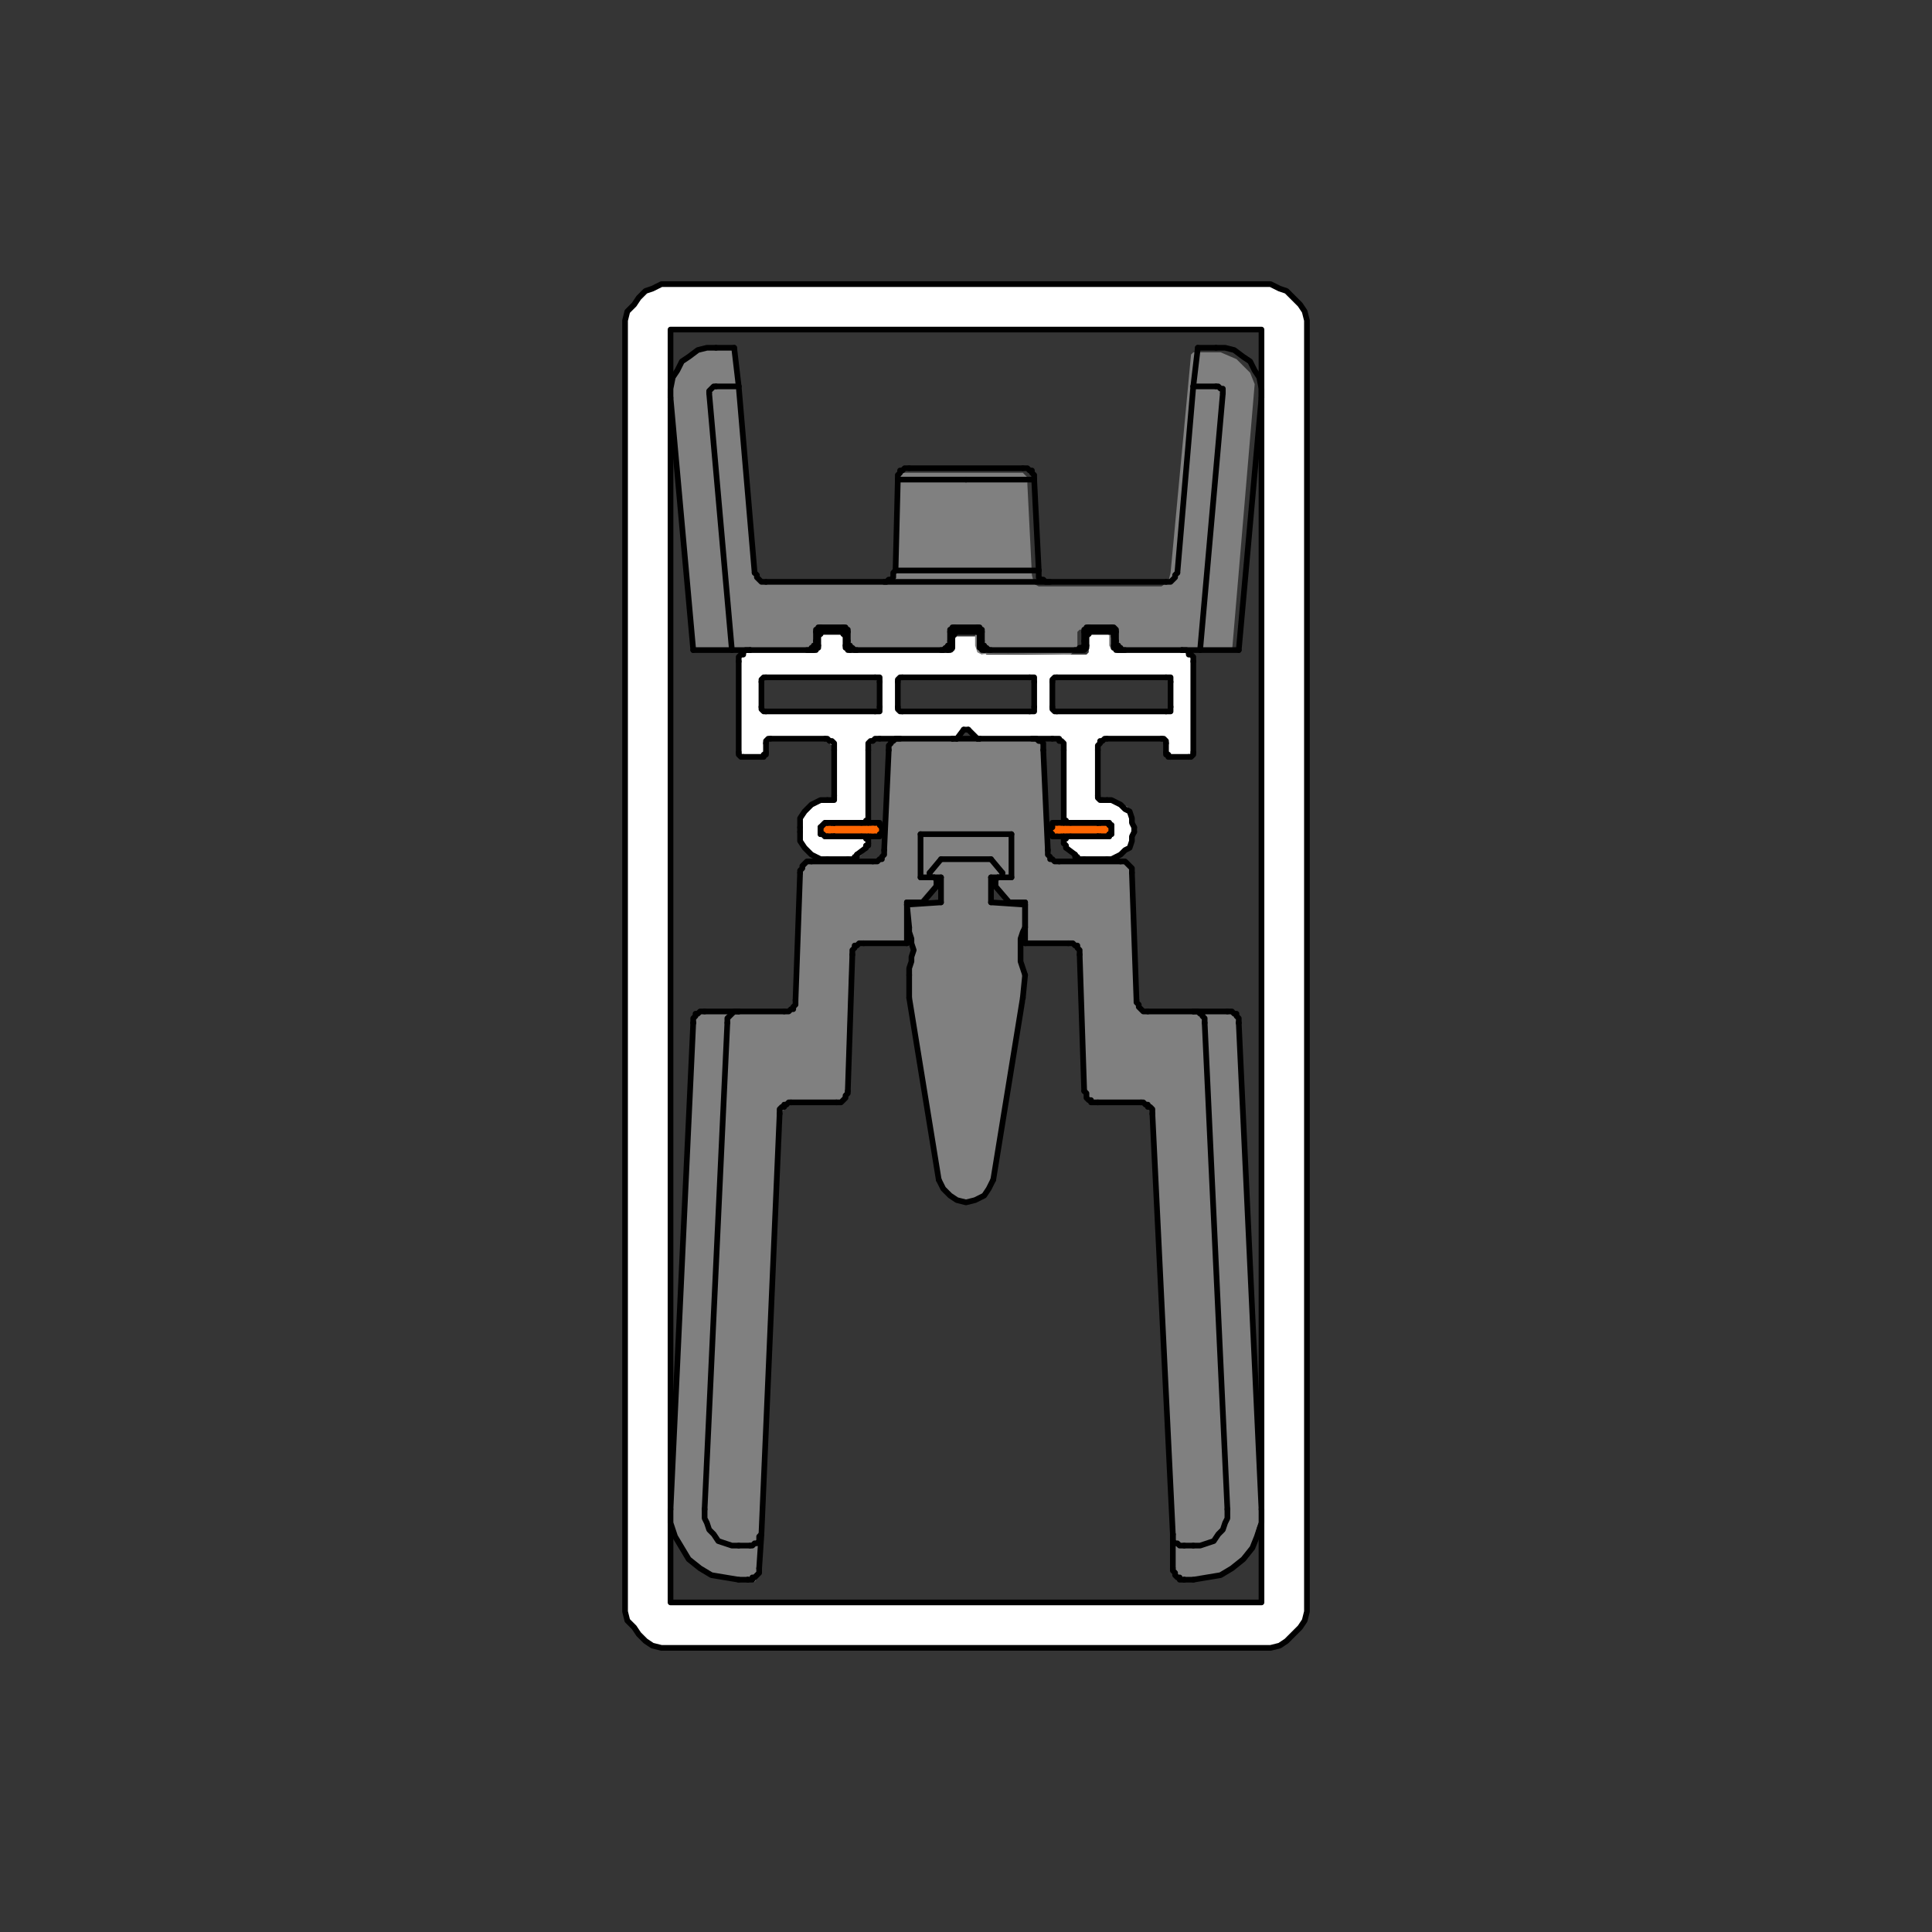 <?xml version="1.0" encoding="utf-8"?>
<!-- Generator: Adobe Illustrator 25.4.1, SVG Export Plug-In . SVG Version: 6.00 Build 0)  -->
<svg version="1.0" xmlns="http://www.w3.org/2000/svg" xmlns:xlink="http://www.w3.org/1999/xlink" x="0px" y="0px"
	 viewBox="0 0 85 85" style="enable-background:new 0 0 85 85;" xml:space="preserve">
<style type="text/css">
	.st0{fill:#353535;}
	.st1{display:none;}
	.st2{display:inline;fill:#353535;}
	.st3{fill:#FFFFFF;stroke:#000000;stroke-width:0.25;stroke-linecap:round;stroke-linejoin:round;stroke-miterlimit:10;}
	.st4{fill:#353535;stroke:#000000;stroke-width:0.25;stroke-linecap:round;stroke-linejoin:round;stroke-miterlimit:10;}
	.st5{fill:#FFFFFF;}
	.st6{fill:#FF6601;}
	.st7{fill:#808080;}
	.st8{fill:none;stroke:#000000;stroke-width:0.25;stroke-linecap:round;stroke-linejoin:round;stroke-miterlimit:10;}
</style>
<g id="Ebene_2">
	<rect class="st0" width="85" height="85"/>
</g>
<g id="Ebene_3_00000018232467010425934480000008040843602516367246_">
</g>
<g id="Ebene_4_00000134221199609549328070000008024253674620325512_">
</g>
<g id="Ebene_1">
	<g id="Ebene_4" class="st1">
		<rect y="0" class="st2" width="85" height="85"/>
	</g>
	<g id="Ebene_3">
	</g>
	<g id="Ebene_2_00000107564418008162785210000016014692273010513060_">
	</g>
	<g>
		<polygon class="st3" points="55.5,72.5 29.5,72.5 29.1,72.5 28.7,72.4 28.4,72.2 28.1,71.9 27.9,71.6 27.6,71.3 27.5,70.9 
			27.5,70.5 27.5,14.5 27.5,14.1 27.6,13.7 27.9,13.4 28.1,13.1 28.4,12.8 28.7,12.7 29.1,12.5 29.5,12.5 55.5,12.5 55.9,12.5 
			56.3,12.7 56.6,12.8 56.9,13.1 57.2,13.4 57.4,13.7 57.5,14.1 57.5,14.5 57.5,70.5 57.5,70.9 57.4,71.3 57.2,71.6 56.9,71.9 
			56.6,72.2 56.3,72.4 55.9,72.5 		"/>
		<rect x="29.5" y="14.5" class="st4" width="26" height="56"/>
		<g>
			<path class="st5" d="M46.9,36.1l0-3.1l-0.1-0.3l-0.3-0.2h-3.3H43l-0.5-0.4l-0.1,0L42,32.5l-0.1,0h-3.3l-0.2,0.1l-0.1,0.2l0,0.2
				v3.1l-0.1,0.1l0,0.5l0.1,0.2v0.3l-0.6,0.6l-0.3,0h-1.2l-0.5-0.2l-0.4-0.5l-0.1-0.5l0-0.5l0.3-0.4l0.2-0.2l0.4-0.2h0.4h0.1
				l0.1-0.1v-2.2l-0.1-0.2l-0.2-0.2l-0.2-0.1h-2.4l-0.1,0.1l0,0.1v0.5l-0.1,0.2h-1l-0.1-0.1v-4.2l0.1-0.2l0.2-0.2c0,0,2.9,0,2.9,0
				c0.1,0.1,0.3-0.1,0.3-0.1l0.1-0.7l0.1-0.1l1,0.1l0.1,0.1l0,0.6c0,0-0.1,0.1,0.1,0.1s0.3,0,0.4,0c0.1,0,3.9,0,3.9,0l0.2,0l0.1-0.1
				l0-0.5l0.1-0.1l1,0l0.1,0.1l0,0.5l0.2,0.2h0.2h4l0.2,0l0.1-0.1V28l0.1-0.2h1L49,28l0,0.5l0.1,0.1l0.2,0l0.3,0l2.6,0l0.2,0.2
				l0.1,0.3v3.9l-0.1,0.2l-0.2,0c0,0-0.7,0-0.7,0c0,0-0.2-0.1-0.2-0.1l0-0.5l-0.1-0.2l-2.5,0l-0.2,0.1l-0.2,0.3l0,2.2
				c0,0,0,0.2,0.1,0.2s0.3,0,0.3,0l0.5,0.1l0.4,0.2l0.2,0.3l0.1,0.4l0,0.4l-0.1,0.5l-0.2,0.3l-0.3,0.3L49,37.8l-1.5,0l-0.2-0.1
				l-0.4-0.4l-0.1-0.1l0-0.3L46.9,36.1z"/>
			<polygon class="st0" points="33.6,29.8 38.6,29.8 38.7,29.9 38.7,31.2 38.5,31.3 33.7,31.3 33.5,31.3 33.5,31.1 33.5,29.9 			"/>
			<polygon class="st0" points="46.4,29.8 51.4,29.8 51.5,29.9 51.5,31.2 51.3,31.3 46.4,31.3 46.3,31.3 46.3,31.1 46.3,29.9 			"/>
			<polygon class="st0" points="39.6,29.8 45.4,29.8 45.5,30 45.5,31.2 45.3,31.3 39.7,31.3 39.5,31.3 39.5,31.1 39.5,29.9 			"/>
			<polygon class="st6" points="36.1,36.4 36.1,36.3 36.3,36.2 36.6,36.2 36.7,36.2 38.2,36.2 38.3,36.2 38.6,36.2 38.7,36.3 
				38.7,36.6 38.7,36.7 38.6,36.8 38.3,36.8 38.2,36.7 36.7,36.7 36.6,36.8 36.3,36.8 36.2,36.7 36.1,36.6 			"/>
			<polygon class="st6" points="46.2,36.4 46.3,36.3 46.4,36.2 46.8,36.2 46.9,36.2 48.3,36.2 48.4,36.2 48.7,36.2 48.8,36.3 
				48.9,36.6 48.8,36.7 48.7,36.8 48.4,36.8 48.3,36.7 46.8,36.7 46.8,36.8 46.4,36.8 46.3,36.7 46.2,36.6 			"/>
		</g>
		<path class="st7" d="M32.3,15.3l0.9,10l0.2,0.3l0.4,0.1l5.1,0l0.3-0.2l0.1-0.4l0.1-4l0.1-0.2l0.2-0.1h5.3l0.2,0.2l0,0.3l0.2,4
			l0.1,0.4l0.2,0.1h5.4l0.3-0.2l0.1-0.4l0.9-9.6l0.1-0.1l1.2,0l0.7,0.3l0.6,0.6l0.2,0.5l-1,11.8l-5,0l-0.3-0.1l-0.1-0.2l0-0.6
			l-0.2-0.1l-1.1,0l-0.1,0.1l0,0.6l-0.1,0.2l-0.1,0.1l-0.1,0.1h-0.2c0,0-3.7-0.1-3.7,0c0,0-0.2-0.1-0.2-0.1l-0.1-0.3v-0.5L43,27.6
			H42l-0.2,0.2v0.5l-0.1,0.2l-0.2,0.1l-3.9,0c0,0-0.2-0.1-0.2-0.1c0,0-0.1-0.2-0.1-0.2v-0.5l-0.2-0.2h-1.1l-0.1,0.1l-0.1,0.1l0,0.5
			l-0.2,0.2l-0.2,0.1l-5,0l-1-11.4l0.1-0.5l0.3-0.6l0.4-0.4l0.5-0.2l0.3-0.1l0.8,0h0.4"/>
		<path class="st7" d="M39.4,32.5l6.2,0l0.3,0.2l0.1,0.6l0.2,4.2l0.1,0.2l0.2,0.1l0.2,0h2.7l0.2,0.1l0.2,0.2l0.1,0.3L50,44l0.1,0.2
			l0.2,0.2l0.3,0H54l0.2,0c0,0,0.2,0.1,0.2,0.1c0,0,0.1,0.2,0.1,0.2l1,21.4v0.6l-0.2,0.5L55.1,68l-0.3,0.4l-0.2,0.2L54.2,69
			l-0.5,0.3l-0.6,0.2l-0.6,0.1H52c0,0-0.2-0.1-0.3-0.2c-0.1-0.1-0.1-0.4-0.1-0.4L50.7,49l-0.2-0.3l-0.1-0.1l-0.2-0.1h-2l-0.2,0
			l-0.2-0.2l-0.1-0.4l-0.2-6l-0.1-0.3l-0.3-0.1h-0.2h-1.9l0-1.8h-0.7L43.8,39l0-0.2l0.1-0.3l0.2,0l0-0.2l-0.5-0.6h-2.2l-0.5,0.6v0.2
			l0.2,0l0,0.2l0,0.2l-0.6,0.7h-0.7v1.8l-1.9,0l-0.3,0.1l-0.2,0.3l-0.2,6.2l-0.1,0.2L37,48.5l-0.2,0.1l-2,0l-0.2,0.1l-0.2,0.2l0,0.2
			l-0.9,20l-0.1,0.2l-0.2,0.3l-0.3,0l-0.8-0.1l-0.5-0.1L30.8,69l-0.5-0.4L30,68.1l-0.3-0.6l-0.2-1l0-1.4L30.5,45l0.1-0.3
			c0,0,0.1-0.1,0.2-0.1s0.2-0.1,0.2-0.1l3.6,0l0.2-0.1l0.2-0.3l0.2-5.8l0.1-0.2c0,0,0.1-0.1,0.1-0.1c0,0,0.2-0.1,0.2-0.1l2.9,0.1
			l0.3-0.3l0.1-0.2l0.1-4.6l0.2-0.2L39.4,32.5z"/>
		<polygon class="st7" points="41.4,38.6 40.9,38.5 40.9,38.4 41.4,37.8 43.6,37.8 44.1,38.4 44.1,38.6 43.6,38.6 43.6,39.7 
			45.1,39.8 45.1,40.8 44.9,41.1 44.9,41.7 44.9,42.2 45,42.9 45.1,44 43.6,51.9 43.5,52.3 43.3,52.5 43,52.7 42.5,52.9 42.1,52.8 
			41.8,52.6 41.5,52.2 41.3,51.8 41.2,51 40,44 40,42.8 40.1,42.3 40.2,41.8 40.1,41.3 40,40.8 39.9,39.8 41.4,39.6 		"/>
		<polyline class="st8" points="39.5,21.1 39.5,21.1 39.9,21.1 40.6,21.1 41.5,21.1 42.5,21.1 		"/>
		<polyline class="st8" points="42.5,21.1 43.5,21.1 44.4,21.1 45.1,21.1 45.5,21.1 45.5,21.1 		"/>
		<polyline class="st8" points="45.7,25.1 45.5,25.1 44.9,25.1 44.1,25.1 43.1,25.1 42,25.1 40.9,25.1 40.1,25.1 39.5,25.1 
			39.4,25.1 		"/>
		<polyline class="st8" points="46.8,36.2 46.8,36.2 46.8,36.2 46.7,36.2 46.7,36.2 		"/>
		<line class="st8" x1="48.3" y1="36.2" x2="46.8" y2="36.2"/>
		<polyline class="st8" points="46.8,36.2 46.8,36.2 46.8,36.2 46.8,36.2 		"/>
		<line class="st8" x1="46.7" y1="36.2" x2="46.5" y2="36.2"/>
		<polyline class="st8" points="46.5,36.2 46.4,36.2 46.4,36.2 46.3,36.2 46.3,36.3 46.3,36.3 46.3,36.3 46.3,36.4 46.2,36.4 		"/>
		<line class="st8" x1="46.2" y1="36.4" x2="46.2" y2="36.6"/>
		<polyline class="st8" points="46.2,36.6 46.3,36.7 46.3,36.7 46.3,36.7 46.3,36.7 46.3,36.8 46.4,36.8 46.4,36.8 46.5,36.8 		"/>
		<line class="st8" x1="46.5" y1="36.8" x2="46.7" y2="36.8"/>
		<polyline class="st8" points="46.7,36.8 46.7,36.8 46.8,36.8 46.8,36.8 		"/>
		<polyline class="st8" points="46.8,36.8 46.8,36.8 46.8,36.8 46.8,36.8 		"/>
		<line class="st8" x1="46.8" y1="36.8" x2="48.3" y2="36.8"/>
		<polyline class="st8" points="48.3,36.8 48.3,36.8 48.3,36.8 		"/>
		<polyline class="st8" points="48.3,36.8 48.4,36.8 48.4,36.8 		"/>
		<line class="st8" x1="48.4" y1="36.8" x2="48.7" y2="36.8"/>
		<polyline class="st8" points="48.7,36.8 48.7,36.8 48.7,36.8 48.8,36.8 48.8,36.7 48.9,36.7 48.9,36.7 48.9,36.6 		"/>
		<line class="st8" x1="48.9" y1="36.6" x2="48.9" y2="36.4"/>
		<polyline class="st8" points="48.9,36.4 48.9,36.4 48.9,36.3 48.8,36.3 48.8,36.3 48.8,36.2 48.7,36.2 48.7,36.2 48.7,36.2 		"/>
		<line class="st8" x1="48.7" y1="36.2" x2="48.4" y2="36.2"/>
		<polyline class="st8" points="48.4,36.2 48.4,36.2 48.4,36.2 48.4,36.2 48.3,36.2 		"/>
		<polyline class="st8" points="48.3,36.2 48.3,36.2 48.3,36.2 		"/>
		<polyline class="st8" points="47.3,37.6 47.3,37.7 47.4,37.7 47.4,37.8 47.5,37.8 47.5,37.8 47.6,37.8 47.6,37.8 47.7,37.8 		"/>
		<line class="st8" x1="46.5" y1="31.3" x2="51.3" y2="31.3"/>
		<line class="st8" x1="47.7" y1="37.8" x2="48.7" y2="37.8"/>
		<line class="st8" x1="48.7" y1="35.2" x2="48.5" y2="35.2"/>
		<line class="st8" x1="46.8" y1="36.9" x2="46.8" y2="37.1"/>
		<polyline class="st8" points="46.8,37.1 46.9,37.2 46.9,37.2 46.9,37.2 46.9,37.3 		"/>
		<polyline class="st8" points="51.3,31.3 51.4,31.3 51.4,31.3 51.4,31.3 51.5,31.3 51.5,31.2 51.5,31.2 51.5,31.2 51.5,31.1 		"/>
		<line class="st8" x1="48.8" y1="27.8" x2="48" y2="27.8"/>
		<line class="st8" x1="46.9" y1="37.3" x2="47.3" y2="37.6"/>
		<line class="st8" x1="47.8" y1="28" x2="47.8" y2="28.4"/>
		<line class="st8" x1="46.3" y1="30" x2="46.3" y2="31.1"/>
		<polyline class="st8" points="33.7,29.8 33.7,29.8 33.6,29.8 33.6,29.8 33.6,29.8 33.5,29.9 33.5,29.9 33.5,30 33.5,30 		"/>
		<polyline class="st8" points="48.7,37.8 48.9,37.8 49.1,37.7 49.3,37.6 49.5,37.4 49.7,37.3 49.8,37 49.8,36.8 49.9,36.6 		"/>
		<line class="st8" x1="33.7" y1="33.1" x2="33.7" y2="32.7"/>
		<line class="st8" x1="33.5" y1="30" x2="33.5" y2="31.1"/>
		<polyline class="st8" points="33.5,31.1 33.5,31.2 33.5,31.2 33.5,31.2 33.6,31.3 33.6,31.3 33.6,31.3 33.7,31.3 33.7,31.3 		"/>
		<line class="st8" x1="48.3" y1="36.8" x2="47.1" y2="36.8"/>
		<polyline class="st8" points="48,27.8 48,27.8 47.9,27.8 47.9,27.8 47.9,27.9 47.8,27.9 47.8,27.9 47.8,28 47.8,28 		"/>
		<line class="st8" x1="51.3" y1="29.8" x2="46.5" y2="29.8"/>
		<line class="st8" x1="38.5" y1="29.8" x2="33.7" y2="29.8"/>
		<polyline class="st8" points="43.3,28.6 43.3,28.6 43.2,28.6 43.2,28.6 43.2,28.5 43.1,28.5 43.1,28.5 43.1,28.4 43.1,28.4 		"/>
		<line class="st8" x1="49" y1="28.4" x2="49" y2="28"/>
		<polyline class="st8" points="48.3,36.8 48.3,36.8 48.3,36.8 		"/>
		<line class="st8" x1="36" y1="28" x2="36" y2="28.4"/>
		<polyline class="st8" points="47.1,36.8 47,36.8 47,36.8 46.9,36.8 46.9,36.8 46.9,36.8 46.9,36.9 46.9,36.9 46.8,36.9 		"/>
		<line class="st8" x1="48.3" y1="35" x2="48.3" y2="33"/>
		<polyline class="st8" points="51.1,32.5 51.1,32.5 51.2,32.5 51.2,32.5 51.3,32.6 51.3,32.6 51.3,32.6 51.3,32.7 51.3,32.7 		"/>
		<line class="st8" x1="48.7" y1="32.5" x2="51.1" y2="32.5"/>
		<polyline class="st8" points="47.8,28.4 47.8,28.4 47.8,28.5 47.8,28.5 47.8,28.5 47.7,28.6 47.7,28.6 47.7,28.6 47.6,28.6 		"/>
		<line class="st8" x1="52" y1="28.6" x2="49.2" y2="28.6"/>
		<polyline class="st8" points="49,28 49,28 49,27.9 49,27.9 48.9,27.8 48.9,27.8 48.9,27.8 48.8,27.8 		"/>
		<polyline class="st8" points="52.5,29.1 52.5,29 52.5,28.9 52.4,28.8 52.3,28.8 52.3,28.7 52.2,28.6 52.1,28.6 52,28.6 		"/>
		<polyline class="st8" points="38.7,30 38.7,30 38.7,29.9 38.7,29.9 38.7,29.8 38.6,29.8 38.6,29.8 38.5,29.8 38.5,29.8 		"/>
		<polyline class="st8" points="46.3,31.1 46.3,31.2 46.3,31.2 46.3,31.2 46.4,31.3 46.4,31.3 46.5,31.3 46.5,31.3 		"/>
		<line class="st8" x1="51.3" y1="32.7" x2="51.3" y2="33.1"/>
		<polyline class="st8" points="46.5,29.8 46.5,29.8 46.4,29.8 46.4,29.8 46.3,29.9 46.3,29.9 46.3,30 46.3,30 		"/>
		<polyline class="st8" points="51.5,30 51.5,30 51.5,29.9 51.5,29.9 51.5,29.8 51.4,29.8 51.4,29.8 51.4,29.8 51.3,29.8 		"/>
		<line class="st8" x1="51.5" y1="31.1" x2="51.5" y2="30"/>
		<line class="st8" x1="38.7" y1="31.1" x2="38.7" y2="30"/>
		<polyline class="st8" points="38.5,31.3 38.5,31.3 38.6,31.3 38.6,31.3 38.7,31.3 38.7,31.2 38.7,31.2 38.7,31.2 38.7,31.1 		"/>
		<line class="st8" x1="33.7" y1="31.3" x2="38.5" y2="31.3"/>
		<polyline class="st8" points="39.7,29.8 39.7,29.8 39.6,29.8 39.6,29.8 39.6,29.8 39.5,29.9 39.5,29.9 39.5,30 39.5,30 		"/>
		<line class="st8" x1="45.3" y1="29.8" x2="39.7" y2="29.8"/>
		<polyline class="st8" points="45.5,30 45.5,30 45.5,29.9 45.5,29.9 45.5,29.8 45.4,29.8 45.4,29.8 45.4,29.8 45.3,29.8 		"/>
		<line class="st8" x1="45.5" y1="31.1" x2="45.5" y2="30"/>
		<polyline class="st8" points="45.3,31.3 45.4,31.3 45.4,31.3 45.4,31.3 45.5,31.3 45.5,31.2 45.5,31.2 45.5,31.2 45.5,31.1 		"/>
		<line class="st8" x1="39.7" y1="31.3" x2="45.3" y2="31.3"/>
		<polyline class="st8" points="39.5,31.1 39.5,31.2 39.5,31.2 39.5,31.2 39.6,31.3 39.6,31.3 39.6,31.3 39.7,31.3 39.7,31.3 		"/>
		<line class="st8" x1="39.5" y1="30" x2="39.5" y2="31.1"/>
		<line class="st8" x1="42.1" y1="32.5" x2="42.4" y2="32.1"/>
		<polyline class="st8" points="42.4,32.1 42.4,32.1 42.4,32.1 42.5,32.1 42.5,32.1 42.5,32.1 42.6,32.1 42.6,32.1 42.6,32.1 		"/>
		<line class="st8" x1="42.6" y1="32.1" x2="43" y2="32.5"/>
		<polyline class="st8" points="43,32.5 43,32.5 43,32.5 43,32.5 43,32.5 43.1,32.5 43.1,32.5 		"/>
		<line class="st8" x1="43.1" y1="32.5" x2="46.3" y2="32.5"/>
		<polyline class="st8" points="46.3,32.5 46.5,32.5 46.6,32.5 46.6,32.6 46.7,32.6 46.8,32.7 46.8,32.8 46.8,32.9 46.8,33 		"/>
		<line class="st8" x1="46.8" y1="33" x2="46.8" y2="36.1"/>
		<polyline class="st8" points="46.8,36.1 46.9,36.1 46.9,36.1 46.9,36.2 46.9,36.2 46.9,36.2 47,36.2 47,36.2 47.1,36.2 		"/>
		<line class="st8" x1="47.1" y1="36.2" x2="48.3" y2="36.2"/>
		<polyline class="st8" points="48.3,36.2 48.3,36.2 48.3,36.2 		"/>
		<polyline class="st8" points="48.3,36.2 48.4,36.2 48.4,36.2 48.4,36.2 		"/>
		<line class="st8" x1="48.4" y1="36.2" x2="48.7" y2="36.2"/>
		<polyline class="st8" points="48.7,36.2 48.7,36.2 48.7,36.2 48.8,36.2 48.8,36.3 48.8,36.3 48.9,36.3 48.9,36.4 48.9,36.4 		"/>
		<line class="st8" x1="48.9" y1="36.4" x2="48.9" y2="36.6"/>
		<polyline class="st8" points="48.9,36.6 48.9,36.7 48.9,36.7 48.8,36.7 48.8,36.8 48.7,36.8 48.7,36.8 48.7,36.8 		"/>
		<line class="st8" x1="48.7" y1="36.8" x2="48.4" y2="36.8"/>
		<polyline class="st8" points="48.4,36.8 48.4,36.8 48.4,36.8 48.3,36.8 		"/>
		<line class="st8" x1="49.9" y1="36.6" x2="49.9" y2="36.4"/>
		<polyline class="st8" points="49.9,36.4 49.8,36.2 49.8,36 49.7,35.7 49.5,35.6 49.3,35.4 49.1,35.3 48.9,35.2 48.7,35.2 		"/>
		<polyline class="st8" points="48.5,35.2 48.4,35.2 48.4,35.2 48.4,35.2 48.3,35.1 48.3,35.1 48.3,35.1 48.3,35 48.3,35 		"/>
		<polyline class="st8" points="48.3,33 48.3,32.9 48.3,32.8 48.4,32.7 48.4,32.6 48.5,32.6 48.6,32.5 48.7,32.5 48.7,32.5 		"/>
		<polyline class="st8" points="51.3,33.1 51.3,33.1 51.3,33.2 51.4,33.2 51.4,33.2 51.4,33.3 51.4,33.3 51.5,33.3 51.5,33.3 		"/>
		<line class="st8" x1="51.5" y1="33.3" x2="52.3" y2="33.3"/>
		<polyline class="st8" points="52.3,33.3 52.3,33.3 52.4,33.3 52.4,33.3 52.5,33.2 52.5,33.2 52.5,33.2 52.5,33.1 52.5,33.1 		"/>
		<line class="st8" x1="52.5" y1="33.1" x2="52.5" y2="29.1"/>
		<polyline class="st8" points="49.2,28.6 49.2,28.6 49.1,28.6 49.1,28.6 49.1,28.5 49,28.5 49,28.5 49,28.4 49,28.4 		"/>
		<line class="st8" x1="47.6" y1="28.6" x2="43.3" y2="28.6"/>
		<line class="st8" x1="43.1" y1="28.4" x2="43.1" y2="28"/>
		<polyline class="st8" points="43.1,28 43.1,28 43.1,27.9 43.1,27.9 43,27.8 43,27.8 43,27.8 42.9,27.8 		"/>
		<line class="st8" x1="42.9" y1="27.8" x2="42.1" y2="27.8"/>
		<polyline class="st8" points="42.1,27.8 42.1,27.8 42,27.8 42,27.8 42,27.9 41.9,27.9 41.9,27.9 41.9,28 41.9,28 		"/>
		<line class="st8" x1="41.9" y1="28" x2="41.9" y2="28.4"/>
		<polyline class="st8" points="41.9,28.4 41.9,28.4 41.9,28.5 41.9,28.5 41.9,28.5 41.8,28.6 41.8,28.6 41.8,28.6 41.7,28.6 		"/>
		<line class="st8" x1="41.7" y1="28.6" x2="37.4" y2="28.6"/>
		<polyline class="st8" points="37.4,28.6 37.4,28.6 37.3,28.6 37.3,28.6 37.3,28.5 37.2,28.5 37.2,28.5 37.2,28.4 37.2,28.4 		"/>
		<line class="st8" x1="37.2" y1="28.4" x2="37.2" y2="28"/>
		<polyline class="st8" points="37.2,28 37.2,28 37.2,27.9 37.2,27.9 37.1,27.9 37.1,27.8 37.1,27.8 37,27.8 37,27.8 		"/>
		<line class="st8" x1="37" y1="27.8" x2="36.2" y2="27.8"/>
		<polyline class="st8" points="36.2,27.8 36.1,27.8 36.1,27.8 36.1,27.8 36.1,27.9 36,27.9 36,27.9 36,28 36,28 		"/>
		<polyline class="st8" points="36,28.4 36,28.4 36,28.5 36,28.5 35.9,28.5 35.9,28.6 35.9,28.6 35.8,28.6 35.8,28.6 		"/>
		<line class="st8" x1="35.8" y1="28.6" x2="33" y2="28.6"/>
		<polyline class="st8" points="33,28.6 32.9,28.6 32.8,28.6 32.7,28.7 32.7,28.8 32.6,28.8 32.5,28.9 32.5,29 32.5,29.1 		"/>
		<line class="st8" x1="32.5" y1="29.1" x2="32.5" y2="33.1"/>
		<polyline class="st8" points="32.5,33.1 32.5,33.1 32.5,33.2 32.5,33.2 32.5,33.2 32.6,33.3 32.6,33.3 32.7,33.3 32.7,33.3 		"/>
		<line class="st8" x1="32.7" y1="33.3" x2="33.5" y2="33.3"/>
		<polyline class="st8" points="33.5,33.3 33.5,33.3 33.6,33.3 33.6,33.3 33.6,33.2 33.7,33.2 33.7,33.2 33.7,33.1 33.7,33.1 		"/>
		<polyline class="st8" points="33.7,32.7 33.7,32.7 33.7,32.6 33.7,32.6 33.7,32.6 33.8,32.5 33.8,32.5 33.9,32.5 33.9,32.5 		"/>
		<line class="st8" x1="33.9" y1="32.5" x2="36.3" y2="32.5"/>
		<polyline class="st8" points="36.3,32.5 36.4,32.5 36.4,32.5 36.5,32.6 36.6,32.6 36.7,32.7 36.7,32.8 36.7,32.9 36.7,33 		"/>
		<line class="st8" x1="36.7" y1="33" x2="36.7" y2="35"/>
		<polyline class="st8" points="36.7,35 36.7,35 36.7,35.1 36.7,35.1 36.7,35.1 36.7,35.2 36.6,35.2 36.6,35.2 36.6,35.2 		"/>
		<line class="st8" x1="36.6" y1="35.2" x2="36.4" y2="35.2"/>
		<polyline class="st8" points="36.4,35.2 36.1,35.2 35.9,35.3 35.7,35.4 35.5,35.6 35.4,35.7 35.2,36 35.2,36.2 35.2,36.4 		"/>
		<line class="st8" x1="35.2" y1="36.4" x2="35.2" y2="36.6"/>
		<polyline class="st8" points="35.2,36.6 35.2,36.8 35.2,37 35.4,37.3 35.5,37.4 35.7,37.6 35.9,37.7 36.1,37.8 36.4,37.8 		"/>
		<line class="st8" x1="36.4" y1="37.8" x2="37.3" y2="37.8"/>
		<polyline class="st8" points="37.3,37.8 37.4,37.8 37.5,37.8 37.5,37.8 37.5,37.8 37.6,37.8 37.6,37.7 37.7,37.7 37.7,37.6 		"/>
		<line class="st8" x1="37.7" y1="37.6" x2="38.1" y2="37.3"/>
		<polyline class="st8" points="38.1,37.3 38.1,37.3 38.1,37.2 38.1,37.2 38.2,37.2 38.2,37.2 38.2,37.1 		"/>
		<line class="st8" x1="38.2" y1="37.1" x2="38.2" y2="36.9"/>
		<polyline class="st8" points="38.2,36.9 38.2,36.9 38.1,36.9 38.1,36.8 38.1,36.8 38.1,36.8 38,36.8 38,36.8 37.9,36.8 		"/>
		<line class="st8" x1="37.9" y1="36.8" x2="36.7" y2="36.8"/>
		<polyline class="st8" points="36.7,36.8 36.7,36.8 36.7,36.8 36.7,36.8 		"/>
		<polyline class="st8" points="36.7,36.8 36.7,36.8 36.6,36.8 36.6,36.8 		"/>
		<line class="st8" x1="36.6" y1="36.8" x2="36.4" y2="36.8"/>
		<polyline class="st8" points="36.4,36.8 36.3,36.8 36.3,36.8 36.3,36.8 36.2,36.7 36.2,36.7 36.2,36.7 36.1,36.7 36.1,36.6 		"/>
		<line class="st8" x1="36.1" y1="36.6" x2="36.1" y2="36.4"/>
		<polyline class="st8" points="36.1,36.4 36.1,36.4 36.2,36.3 36.2,36.3 36.2,36.3 36.3,36.2 36.3,36.2 36.3,36.2 36.4,36.2 		"/>
		<line class="st8" x1="36.4" y1="36.2" x2="36.6" y2="36.2"/>
		<polyline class="st8" points="36.6,36.2 36.6,36.2 36.6,36.2 36.7,36.2 36.7,36.2 		"/>
		<polyline class="st8" points="36.7,36.2 36.7,36.2 36.7,36.2 36.7,36.2 		"/>
		<line class="st8" x1="36.7" y1="36.2" x2="37.9" y2="36.2"/>
		<polyline class="st8" points="37.9,36.2 38,36.2 38,36.2 38.1,36.2 38.1,36.2 38.1,36.2 38.1,36.1 38.2,36.1 38.2,36.1 		"/>
		<line class="st8" x1="38.2" y1="36.1" x2="38.2" y2="33"/>
		<polyline class="st8" points="38.2,33 38.2,32.9 38.2,32.8 38.2,32.7 38.3,32.6 38.4,32.6 38.5,32.5 38.5,32.5 38.7,32.5 		"/>
		<line class="st8" x1="38.7" y1="32.5" x2="41.9" y2="32.5"/>
		<polyline class="st8" points="41.9,32.5 41.9,32.5 42,32.5 42,32.5 42,32.5 42.1,32.5 		"/>
		<line class="st8" x1="36.7" y1="36.2" x2="38.2" y2="36.2"/>
		<polyline class="st8" points="36.7,36.8 36.7,36.8 36.7,36.8 36.7,36.8 		"/>
		<line class="st8" x1="38.2" y1="36.8" x2="36.7" y2="36.8"/>
		<polyline class="st8" points="38.2,36.8 38.2,36.8 38.2,36.8 38.2,36.8 		"/>
		<polyline class="st8" points="38.3,36.8 38.3,36.8 38.3,36.8 38.2,36.8 38.2,36.8 		"/>
		<line class="st8" x1="38.5" y1="36.8" x2="38.3" y2="36.8"/>
		<polyline class="st8" points="38.8,36.6 38.8,36.7 38.7,36.7 38.7,36.7 38.7,36.7 38.7,36.8 38.6,36.8 38.6,36.8 38.5,36.8 		"/>
		<polyline class="st8" points="38.5,36.2 38.6,36.2 38.6,36.2 38.7,36.2 38.7,36.3 38.7,36.3 38.7,36.3 38.8,36.4 38.8,36.4 		"/>
		<polyline class="st8" points="38.2,36.2 38.2,36.2 38.2,36.2 		"/>
		<polyline class="st8" points="36.7,36.2 36.7,36.2 36.7,36.2 36.7,36.2 		"/>
		<polyline class="st8" points="36.6,36.2 36.6,36.2 36.6,36.2 36.7,36.2 36.7,36.2 		"/>
		<line class="st8" x1="36.4" y1="36.2" x2="36.6" y2="36.2"/>
		<polyline class="st8" points="36.1,36.4 36.1,36.4 36.2,36.3 36.2,36.3 36.2,36.3 36.3,36.2 36.3,36.2 36.3,36.2 36.4,36.2 		"/>
		<line class="st8" x1="36.1" y1="36.6" x2="36.1" y2="36.4"/>
		<polyline class="st8" points="36.4,36.8 36.3,36.8 36.3,36.8 36.3,36.8 36.2,36.7 36.2,36.7 36.2,36.7 36.1,36.7 36.1,36.6 		"/>
		<line class="st8" x1="36.6" y1="36.8" x2="36.4" y2="36.8"/>
		<polyline class="st8" points="36.7,36.8 36.7,36.8 36.6,36.8 36.6,36.8 		"/>
		<line class="st8" x1="38.8" y1="36.4" x2="38.8" y2="36.6"/>
		<line class="st8" x1="38.3" y1="36.2" x2="38.5" y2="36.2"/>
		<polyline class="st8" points="38.2,36.2 38.2,36.2 38.3,36.2 38.3,36.2 		"/>
		<polyline class="st8" points="45,20.6 44.8,20.6 44.3,20.6 43.5,20.6 42.5,20.6 41.5,20.6 40.7,20.6 40.2,20.6 40,20.6 		"/>
		<line class="st8" x1="52.8" y1="28.6" x2="54.5" y2="28.6"/>
		<line class="st8" x1="54.5" y1="28.6" x2="55.5" y2="17.5"/>
		<polyline class="st8" points="55.5,17.5 55.5,17.1 55.4,16.6 55.2,16.3 55,15.9 54.7,15.7 54.3,15.4 53.9,15.3 53.5,15.3 		"/>
		<line class="st8" x1="32.5" y1="17" x2="33.2" y2="25.2"/>
		<polyline class="st8" points="51.3,25.6 51.4,25.6 51.5,25.6 51.6,25.5 51.6,25.5 51.7,25.4 51.7,25.3 51.8,25.2 51.8,25.2 		"/>
		<polyline class="st8" points="33.2,25.2 33.2,25.2 33.3,25.3 33.3,25.4 33.4,25.5 33.4,25.5 33.5,25.6 33.6,25.6 33.7,25.6 		"/>
		<polyline class="st8" points="37.7,28.6 37.6,28.6 37.6,28.6 37.5,28.5 37.4,28.5 37.4,28.4 37.3,28.4 37.3,28.3 37.3,28.2 		"/>
		<polyline class="st8" points="42,27.6 42,27.6 41.9,27.6 41.9,27.6 41.9,27.7 41.8,27.7 41.8,27.7 41.8,27.8 41.8,27.8 		"/>
		<line class="st8" x1="49.1" y1="27.8" x2="49.1" y2="28.2"/>
		<line class="st8" x1="52.8" y1="28.6" x2="52" y2="28.6"/>
		<line class="st8" x1="33.7" y1="25.6" x2="51.3" y2="25.6"/>
		<polyline class="st8" points="41.8,28.2 41.8,28.3 41.8,28.4 41.7,28.4 41.7,28.5 41.6,28.5 41.5,28.6 41.5,28.6 41.4,28.6 		"/>
		<line class="st8" x1="37.3" y1="27.8" x2="37.3" y2="28.2"/>
		<polyline class="st8" points="35.9,28.2 35.9,28.3 35.9,28.4 35.8,28.4 35.8,28.5 35.7,28.5 35.7,28.6 35.6,28.6 35.5,28.6 		"/>
		<line class="st8" x1="52.5" y1="17" x2="51.8" y2="25.2"/>
		<polyline class="st8" points="49.5,28.6 49.4,28.6 49.3,28.6 49.3,28.5 49.2,28.5 49.2,28.4 49.1,28.4 49.1,28.3 49.1,28.2 		"/>
		<line class="st8" x1="43.2" y1="27.8" x2="43.2" y2="28.2"/>
		<line class="st8" x1="35.9" y1="28.2" x2="35.9" y2="27.8"/>
		<line class="st8" x1="32.2" y1="28.6" x2="33" y2="28.6"/>
		<line class="st8" x1="41.8" y1="28.2" x2="41.8" y2="27.8"/>
		<polyline class="st8" points="37.3,27.8 37.3,27.8 37.3,27.7 37.3,27.7 37.2,27.7 37.2,27.6 37.2,27.6 37.1,27.6 37.1,27.6 		"/>
		<line class="st8" x1="42" y1="27.6" x2="43" y2="27.6"/>
		<polyline class="st8" points="43.6,28.6 43.5,28.6 43.5,28.6 43.4,28.5 43.3,28.5 43.3,28.4 43.2,28.4 43.2,28.3 43.2,28.2 		"/>
		<line class="st8" x1="47.7" y1="28.2" x2="47.7" y2="27.8"/>
		<line class="st8" x1="53.8" y1="17.3" x2="52.8" y2="28.6"/>
		<polyline class="st8" points="53.5,17 53.6,17 53.6,17 53.7,17.1 53.7,17.1 53.8,17.1 53.8,17.2 53.8,17.2 53.8,17.3 		"/>
		<polyline class="st8" points="36.1,27.6 36.1,27.6 36,27.6 36,27.6 36,27.7 35.9,27.7 35.9,27.7 35.9,27.8 35.9,27.8 		"/>
		<line class="st8" x1="36.1" y1="27.6" x2="37.1" y2="27.6"/>
		<polyline class="st8" points="43.2,27.8 43.2,27.8 43.2,27.7 43.2,27.7 43.1,27.7 43.1,27.6 43.1,27.6 43,27.6 43,27.6 		"/>
		<polyline class="st8" points="47.7,28.2 47.7,28.3 47.7,28.4 47.7,28.4 47.6,28.5 47.5,28.5 47.5,28.6 47.4,28.6 47.3,28.6 		"/>
		<polyline class="st8" points="47.9,27.6 47.9,27.6 47.8,27.6 47.8,27.6 47.8,27.7 47.8,27.7 47.7,27.7 47.7,27.8 47.7,27.8 		"/>
		<line class="st8" x1="47.9" y1="27.6" x2="48.9" y2="27.6"/>
		<polyline class="st8" points="49.1,27.8 49.1,27.8 49.1,27.7 49.1,27.7 49.1,27.7 49,27.6 49,27.6 49,27.6 48.9,27.6 		"/>
		<line class="st8" x1="52.7" y1="15.3" x2="52.5" y2="17"/>
		<line class="st8" x1="52.5" y1="17" x2="53.5" y2="17"/>
		<line class="st8" x1="53.5" y1="15.3" x2="52.7" y2="15.3"/>
		<line class="st8" x1="32.5" y1="17" x2="32.3" y2="15.3"/>
		<line class="st8" x1="32.3" y1="15.3" x2="31.5" y2="15.3"/>
		<line class="st8" x1="31.5" y1="17" x2="32.5" y2="17"/>
		<polyline class="st8" points="31.5,15.3 31.1,15.3 30.7,15.4 30.3,15.7 30,15.9 29.8,16.3 29.6,16.6 29.5,17.1 29.5,17.5 		"/>
		<polyline class="st8" points="31.2,17.3 31.2,17.2 31.2,17.2 31.3,17.1 31.3,17.1 31.3,17.1 31.4,17 31.5,17 31.5,17 		"/>
		<line class="st8" x1="30.5" y1="28.6" x2="32.2" y2="28.6"/>
		<line class="st8" x1="32.2" y1="28.6" x2="31.2" y2="17.3"/>
		<line class="st8" x1="29.5" y1="17.5" x2="30.5" y2="28.6"/>
		<line class="st8" x1="45.1" y1="39.8" x2="45.1" y2="40.8"/>
		<line class="st8" x1="39.9" y1="39.8" x2="41.4" y2="39.7"/>
		<line class="st8" x1="40.9" y1="38.6" x2="40.9" y2="38.4"/>
		<line class="st8" x1="43.6" y1="37.8" x2="44.1" y2="38.4"/>
		<line class="st8" x1="41.4" y1="37.8" x2="43.6" y2="37.8"/>
		<line class="st8" x1="45" y1="43.9" x2="43.7" y2="51.9"/>
		<line class="st8" x1="45.1" y1="42.9" x2="45" y2="43.9"/>
		<polyline class="st8" points="43.7,51.9 43.5,52.3 43.3,52.6 42.9,52.8 42.5,52.9 42.1,52.8 41.8,52.6 41.5,52.3 41.3,51.9 		"/>
		<line class="st8" x1="41.4" y1="39.7" x2="41.4" y2="38.6"/>
		<line class="st8" x1="40" y1="40.8" x2="39.9" y2="39.8"/>
		<line class="st8" x1="40.9" y1="38.4" x2="41.4" y2="37.8"/>
		<polyline class="st8" points="40,42.9 40,42.6 40.1,42.3 40.1,42.1 40.2,41.8 40.1,41.5 40.1,41.3 40,41 40,40.8 		"/>
		<polyline class="st8" points="45.1,40.8 45,41 44.9,41.3 44.9,41.5 44.9,41.8 44.9,42.1 44.9,42.3 45,42.6 45.1,42.9 		"/>
		<line class="st8" x1="41.4" y1="38.6" x2="40.9" y2="38.6"/>
		<line class="st8" x1="43.6" y1="39.7" x2="45.1" y2="39.8"/>
		<line class="st8" x1="40" y1="43.9" x2="40" y2="42.9"/>
		<line class="st8" x1="43.6" y1="38.6" x2="43.6" y2="39.7"/>
		<line class="st8" x1="44.1" y1="38.6" x2="43.6" y2="38.6"/>
		<line class="st8" x1="44.1" y1="38.4" x2="44.1" y2="38.6"/>
		<line class="st8" x1="41.3" y1="51.9" x2="40" y2="43.9"/>
		<polyline class="st8" points="29.5,66.4 29.5,67 29.7,67.6 30,68.1 30.3,68.6 30.8,69 31.3,69.3 31.9,69.4 32.5,69.5 		"/>
		<polyline class="st8" points="52.5,69.5 53.1,69.4 53.7,69.3 54.2,69 54.7,68.6 55.1,68.1 55.3,67.6 55.5,67 55.5,66.4 		"/>
		<line class="st8" x1="54.5" y1="45" x2="55.5" y2="66.4"/>
		<line class="st8" x1="32.9" y1="69.5" x2="32.5" y2="69.5"/>
		<line class="st8" x1="54" y1="44.5" x2="52.5" y2="44.5"/>
		<line class="st8" x1="54.5" y1="45" x2="54.5" y2="45"/>
		<polyline class="st8" points="54.5,45 54.5,44.9 54.5,44.8 54.4,44.7 54.4,44.6 54.3,44.6 54.2,44.5 54.1,44.5 54,44.5 		"/>
		<line class="st8" x1="33.4" y1="69" x2="33.5" y2="67.5"/>
		<line class="st8" x1="32.9" y1="69.5" x2="32.9" y2="69.5"/>
		<polyline class="st8" points="32.9,69.5 33,69.5 33.1,69.5 33.1,69.4 33.2,69.4 33.3,69.3 33.4,69.2 33.4,69.1 33.4,69 		"/>
		<line class="st8" x1="29.5" y1="66.4" x2="30.5" y2="45"/>
		<line class="st8" x1="52.5" y1="69.5" x2="52.1" y2="69.5"/>
		<line class="st8" x1="51.6" y1="67.5" x2="51.6" y2="69"/>
		<polyline class="st8" points="52.1,69.5 52,69.5 51.9,69.5 51.9,69.4 51.8,69.4 51.7,69.3 51.7,69.2 51.6,69.1 51.6,69 		"/>
		<line class="st8" x1="52.1" y1="69.5" x2="52.1" y2="69.5"/>
		<polyline class="st8" points="30.5,45 30.5,44.9 30.5,44.8 30.6,44.7 30.6,44.6 30.7,44.6 30.8,44.5 30.9,44.5 31,44.5 		"/>
		<line class="st8" x1="30.5" y1="45" x2="30.5" y2="45"/>
		<line class="st8" x1="32.5" y1="44.5" x2="31" y2="44.5"/>
		<line class="st8" x1="40.6" y1="39.7" x2="41.2" y2="39"/>
		<line class="st8" x1="40.6" y1="39.7" x2="39.9" y2="39.7"/>
		<line class="st8" x1="44.5" y1="38.6" x2="44.5" y2="36.7"/>
		<line class="st8" x1="43.9" y1="38.6" x2="44.5" y2="38.6"/>
		<line class="st8" x1="43.9" y1="38.6" x2="43.8" y2="38.7"/>
		<line class="st8" x1="43.8" y1="39" x2="43.8" y2="38.7"/>
		<line class="st8" x1="44.4" y1="39.7" x2="43.8" y2="39"/>
		<line class="st8" x1="45.1" y1="39.7" x2="44.4" y2="39.7"/>
		<line class="st8" x1="45.1" y1="41.5" x2="45.1" y2="39.7"/>
		<line class="st8" x1="47" y1="41.5" x2="45.1" y2="41.5"/>
		<polyline class="st8" points="47.5,42 47.5,41.9 47.5,41.8 47.4,41.7 47.4,41.6 47.3,41.6 47.2,41.5 47.1,41.5 47,41.5 		"/>
		<line class="st8" x1="47.7" y1="48" x2="47.5" y2="42"/>
		<polyline class="st8" points="48.3,48.5 48.1,48.5 48,48.5 48,48.4 47.9,48.4 47.8,48.3 47.8,48.2 47.8,48.1 47.7,48 		"/>
		<line class="st8" x1="50.2" y1="48.5" x2="48.3" y2="48.5"/>
		<polyline class="st8" points="50.7,49 50.7,48.9 50.7,48.8 50.6,48.7 50.5,48.7 50.5,48.6 50.4,48.6 50.3,48.5 50.2,48.5 		"/>
		<line class="st8" x1="51.6" y1="67.5" x2="50.7" y2="49"/>
		<polyline class="st8" points="52.1,68 52,68 51.9,68 51.8,67.9 51.7,67.9 51.6,67.8 51.6,67.7 51.6,67.6 51.6,67.5 		"/>
		<line class="st8" x1="52.5" y1="68" x2="52.1" y2="68"/>
		<polyline class="st8" points="54,66.4 54,66.8 53.9,67 53.8,67.3 53.6,67.5 53.4,67.8 53.1,67.9 52.8,68 52.5,68 		"/>
		<line class="st8" x1="53" y1="45" x2="54" y2="66.4"/>
		<polyline class="st8" points="52.5,44.5 52.6,44.5 52.7,44.5 52.8,44.6 52.9,44.6 52.9,44.7 53,44.8 53,44.9 53,45 		"/>
		<line class="st8" x1="50.5" y1="44.5" x2="52.5" y2="44.5"/>
		<polyline class="st8" points="50,44 50,44.1 50.1,44.2 50.1,44.3 50.2,44.4 50.2,44.4 50.3,44.5 50.4,44.5 50.5,44.5 		"/>
		<line class="st8" x1="49.8" y1="38.4" x2="50" y2="44"/>
		<polyline class="st8" points="49.3,37.9 49.4,37.9 49.5,37.9 49.6,38 49.6,38 49.7,38.1 49.8,38.2 49.8,38.3 49.8,38.4 		"/>
		<line class="st8" x1="49.3" y1="37.9" x2="46.6" y2="37.9"/>
		<polyline class="st8" points="46.6,37.9 46.5,37.9 46.4,37.9 46.3,37.8 46.2,37.8 46.2,37.7 46.1,37.6 46.1,37.5 46.1,37.4 		"/>
		<line class="st8" x1="46.1" y1="37.4" x2="45.9" y2="33"/>
		<polyline class="st8" points="45.4,32.5 45.5,32.5 45.6,32.5 45.7,32.6 45.8,32.6 45.9,32.7 45.9,32.8 45.9,32.9 45.9,33 		"/>
		<line class="st8" x1="41.9" y1="32.5" x2="43.1" y2="32.5"/>
		<polyline class="st8" points="39.1,33 39.1,32.9 39.1,32.8 39.2,32.7 39.2,32.6 39.3,32.6 39.4,32.5 39.5,32.5 39.6,32.5 		"/>
		<line class="st8" x1="39.1" y1="33" x2="38.9" y2="37.4"/>
		<polyline class="st8" points="38.4,37.9 38.5,37.9 38.6,37.9 38.7,37.8 38.8,37.8 38.8,37.7 38.9,37.6 38.9,37.5 38.9,37.4 		"/>
		<line class="st8" x1="38.4" y1="37.9" x2="35.7" y2="37.9"/>
		<polyline class="st8" points="35.2,38.4 35.2,38.3 35.3,38.2 35.3,38.1 35.4,38 35.4,38 35.5,37.9 35.6,37.9 35.7,37.9 		"/>
		<line class="st8" x1="35" y1="44" x2="35.2" y2="38.4"/>
		<polyline class="st8" points="34.5,44.5 34.6,44.5 34.7,44.5 34.8,44.4 34.9,44.4 34.9,44.3 35,44.2 35,44.1 35,44 		"/>
		<line class="st8" x1="32.5" y1="44.5" x2="34.5" y2="44.5"/>
		<polyline class="st8" points="32,45 32,44.9 32,44.8 32.1,44.7 32.2,44.6 32.2,44.6 32.3,44.5 32.4,44.5 32.5,44.5 		"/>
		<line class="st8" x1="31" y1="66.4" x2="32" y2="45"/>
		<polyline class="st8" points="32.5,68 32.2,68 31.9,67.9 31.6,67.8 31.4,67.5 31.2,67.3 31.1,67 31,66.8 31,66.4 		"/>
		<line class="st8" x1="33" y1="68" x2="32.5" y2="68"/>
		<polyline class="st8" points="33.5,67.5 33.4,67.6 33.4,67.7 33.4,67.8 33.3,67.9 33.2,67.9 33.1,68 33,68 33,68 		"/>
		<line class="st8" x1="34.3" y1="49" x2="33.5" y2="67.5"/>
		<polyline class="st8" points="34.8,48.5 34.7,48.5 34.6,48.6 34.5,48.6 34.5,48.7 34.4,48.7 34.3,48.8 34.3,48.9 34.3,49 		"/>
		<line class="st8" x1="36.8" y1="48.5" x2="34.8" y2="48.5"/>
		<polyline class="st8" points="37.3,48 37.3,48.1 37.2,48.2 37.2,48.3 37.1,48.4 37.1,48.4 37,48.5 36.9,48.5 36.8,48.5 		"/>
		<line class="st8" x1="37.5" y1="42" x2="37.3" y2="48"/>
		<polyline class="st8" points="38,41.5 37.9,41.5 37.8,41.5 37.7,41.6 37.6,41.6 37.6,41.7 37.5,41.8 37.5,41.9 37.5,42 		"/>
		<line class="st8" x1="39.9" y1="41.5" x2="38" y2="41.5"/>
		<line class="st8" x1="39.9" y1="39.7" x2="39.9" y2="41.5"/>
		<line class="st8" x1="41.2" y1="38.7" x2="41.2" y2="39"/>
		<line class="st8" x1="41.1" y1="38.6" x2="41.2" y2="38.7"/>
		<line class="st8" x1="40.5" y1="38.6" x2="41.1" y2="38.6"/>
		<line class="st8" x1="40.5" y1="38.6" x2="40.5" y2="36.7"/>
		<line class="st8" x1="44.5" y1="36.7" x2="40.5" y2="36.7"/>
		<polyline class="st8" points="45.5,21.1 45.5,21 45.5,20.9 45.4,20.8 45.4,20.7 45.3,20.7 45.2,20.6 45.1,20.6 45,20.6 		"/>
		<polyline class="st8" points="40,20.6 39.9,20.6 39.8,20.6 39.7,20.7 39.6,20.7 39.6,20.8 39.5,20.9 39.5,21 39.5,21.1 		"/>
		<line class="st8" x1="39.5" y1="21.1" x2="39.4" y2="25.1"/>
		<line class="st8" x1="45.7" y1="25.1" x2="45.5" y2="21.1"/>
		<polyline class="st8" points="46.2,25.6 46.1,25.6 46,25.6 45.9,25.5 45.8,25.5 45.7,25.4 45.7,25.3 45.7,25.2 45.7,25.1 		"/>
		<polyline class="st8" points="39.4,25.1 39.3,25.2 39.3,25.3 39.3,25.4 39.2,25.5 39.1,25.5 39,25.6 38.9,25.6 38.9,25.6 		"/>
	</g>
</g>
</svg>
